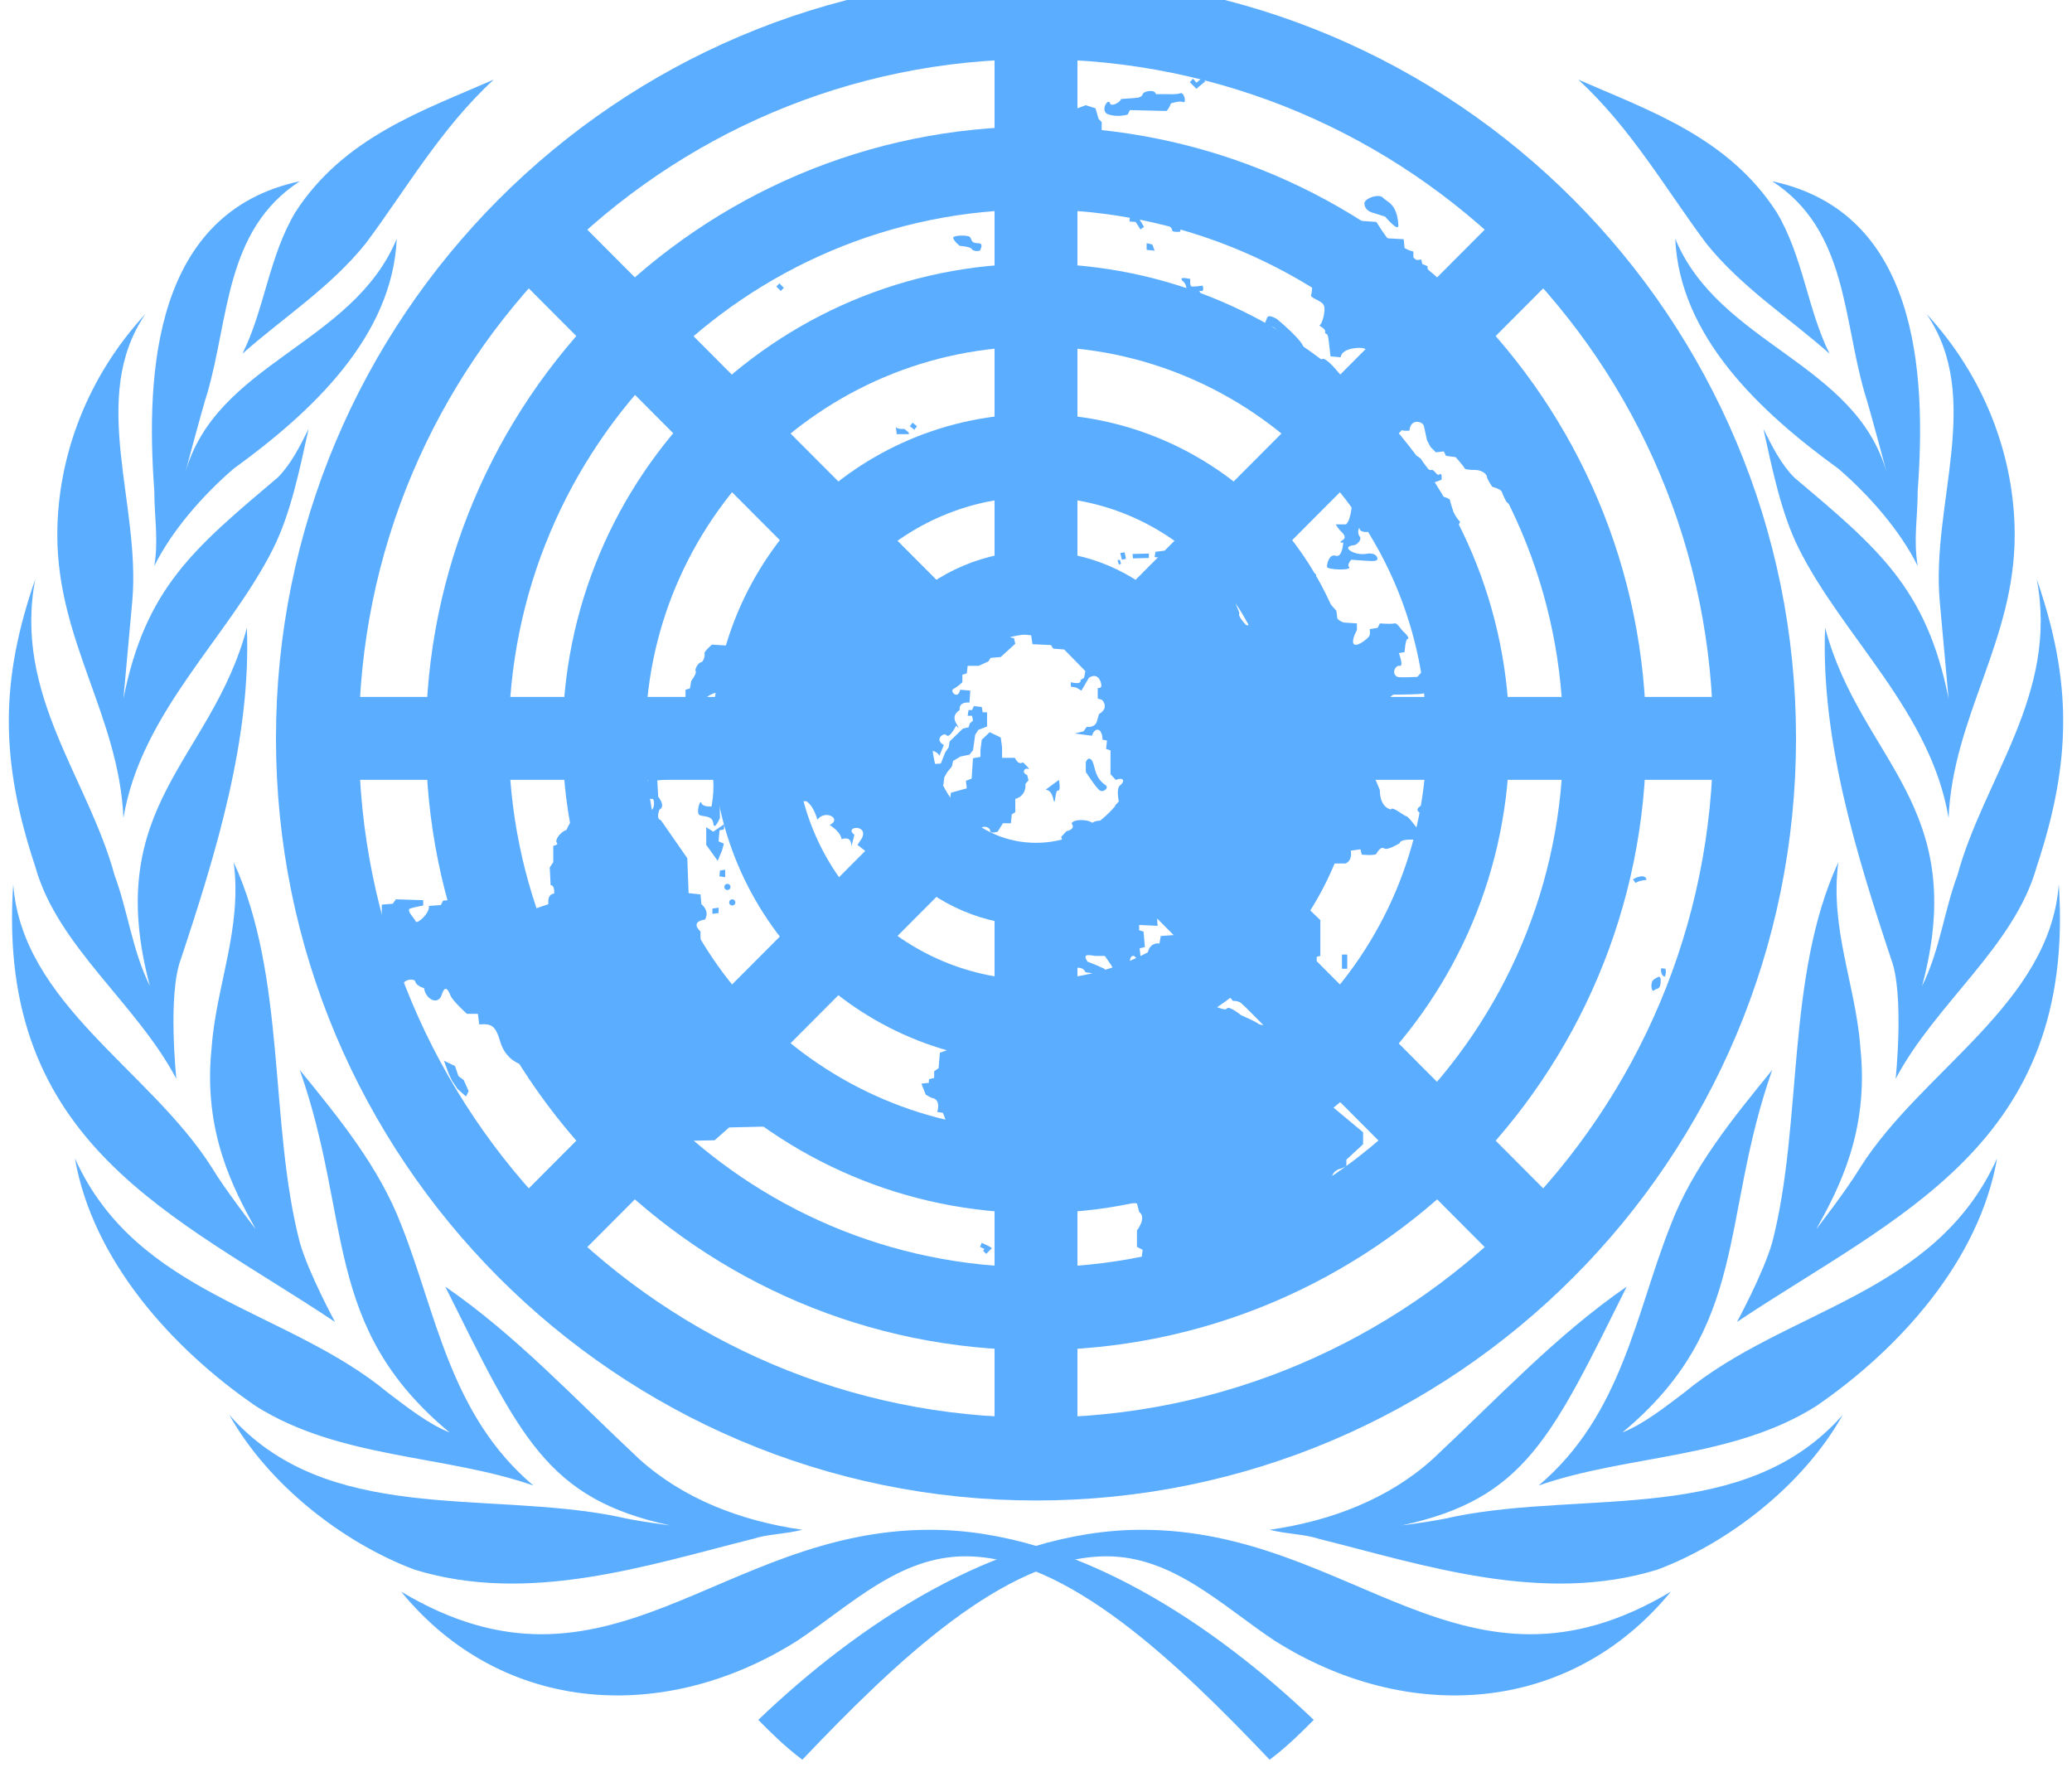 <svg width="100" height="86" viewBox="0 0 100 86" fill="none" xmlns="http://www.w3.org/2000/svg">
<g clip-path="url(#clip0_171_783)">
<path d="M25.745 71.694C21.702 68.28 21.064 63.373 19.362 59.105C18.298 56.331 16.383 53.984 14.468 51.637C17.021 58.892 15.532 64.013 21.702 69.134C20.638 68.707 19.575 67.854 18.723 67.213C13.83 63.159 6.596 62.519 3.617 55.904C4.468 60.812 8.298 65.08 12.34 67.854C16.383 70.414 21.489 70.201 25.745 71.694ZM36.383 74.255C37.021 74.041 37.872 74.041 38.723 73.828C35.745 73.401 32.979 72.334 30.851 70.414C27.66 67.427 24.894 64.439 21.489 62.092C25.106 69.347 26.383 72.334 32.34 73.615C32.34 73.615 30.638 73.401 29.787 73.188C23.404 71.908 15.745 73.615 11.064 68.28C12.979 71.694 16.596 74.468 20 75.749C25.532 77.456 31.277 75.535 36.383 74.255ZM44.894 73.828C34.681 73.828 29.362 82.79 19.362 76.815C24.255 82.79 32.128 83.217 38.511 79.162C41.064 77.456 43.404 75.108 46.596 75.108C51.489 75.108 56.809 80.229 61.277 84.924C62.128 84.284 62.766 83.643 63.404 83.003C58.723 78.522 51.915 73.828 44.894 73.828ZM16.17 63.799C16.17 63.799 14.894 61.452 14.468 59.959C12.979 54.197 13.83 47.156 11.277 41.608C11.702 44.809 10.425 47.583 10.213 50.57C9.787 54.624 11.277 57.398 12.34 59.319C12.34 59.319 10.851 57.398 10.213 56.331C7.234 51.637 1.064 48.436 0.638 42.675C-0.213 55.264 8.511 58.678 16.17 63.799ZM13.191 26.459C14.043 24.752 14.468 22.618 14.894 20.698C14.468 21.551 14.043 22.404 13.404 23.045C9.362 26.459 7.021 28.379 5.957 33.713L6.383 29.019C6.809 24.325 4.255 19.204 7.021 15.15C4.255 18.137 2.766 21.978 2.766 25.819C2.766 30.939 5.745 34.567 5.957 39.475C6.809 34.354 11.064 30.726 13.191 26.459ZM11.702 17.07C13.617 15.363 15.957 13.87 17.66 11.736C19.575 9.175 21.277 6.188 23.83 3.841C20.425 5.334 16.596 6.615 14.255 10.242C12.979 12.376 12.766 14.936 11.702 17.07ZM7.447 27.312C8.298 25.605 9.787 23.898 11.277 22.618C15.106 19.844 18.936 16.217 19.149 11.522C17.021 16.643 10.425 17.497 8.936 22.831C8.936 22.831 9.787 19.631 10 18.991C11.064 15.363 10.851 11.096 14.468 8.748C7.447 10.242 7.021 17.924 7.447 23.685C7.447 24.965 7.66 26.032 7.447 27.312ZM8.511 52.064C8.511 52.064 8.085 48.01 8.723 46.303C10.425 41.182 12.128 35.634 11.915 30.299C10.213 36.701 4.894 38.834 7.234 47.583C6.383 45.876 6.17 43.956 5.532 42.248C4.255 37.554 0.638 33.5 1.702 27.952C5.24521e-06 32.86 5.24521e-06 36.701 1.702 41.822C2.766 45.663 6.596 48.436 8.511 52.064Z" fill="#5BADFF"/>
<path d="M74.255 71.694C78.298 68.28 78.936 63.373 80.638 59.105C81.702 56.331 83.617 53.984 85.532 51.637C82.979 58.892 84.468 64.013 78.298 69.134C79.362 68.707 80.425 67.854 81.277 67.213C86.17 63.159 93.404 62.519 96.383 55.904C95.532 60.812 91.702 65.08 87.66 67.854C83.617 70.414 78.511 70.201 74.255 71.694ZM63.617 74.255C62.979 74.041 62.128 74.041 61.277 73.828C64.255 73.401 67.021 72.334 69.149 70.414C72.34 67.427 75.106 64.439 78.511 62.092C74.894 69.347 73.617 72.334 67.66 73.615C67.66 73.615 69.362 73.401 70.213 73.188C76.596 71.908 84.255 73.615 88.936 68.28C87.021 71.694 83.404 74.468 80 75.749C74.468 77.456 68.723 75.535 63.617 74.255ZM55.106 73.828C65.319 73.828 70.638 82.79 80.638 76.815C75.745 82.79 67.872 83.217 61.489 79.162C58.936 77.456 56.596 75.108 53.404 75.108C48.511 75.108 43.191 80.229 38.723 84.924C37.872 84.284 37.234 83.643 36.596 83.003C41.277 78.522 48.085 73.828 55.106 73.828ZM83.83 63.799C83.83 63.799 85.106 61.452 85.532 59.959C87.021 54.197 86.17 47.156 88.723 41.608C88.298 44.809 89.575 47.583 89.787 50.57C90.213 54.624 88.723 57.398 87.66 59.319C87.66 59.319 89.149 57.398 89.787 56.331C92.766 51.637 98.936 48.436 99.362 42.675C100.213 55.264 91.489 58.678 83.83 63.799ZM86.808 26.459C85.957 24.752 85.532 22.618 85.106 20.698C85.532 21.551 85.957 22.404 86.596 23.045C90.638 26.459 92.979 28.379 94.043 33.713L93.617 29.019C93.192 24.325 95.745 19.204 92.979 15.15C95.745 18.137 97.234 21.978 97.234 25.819C97.234 30.939 94.255 34.567 94.043 39.475C93.192 34.354 88.936 30.726 86.808 26.459ZM88.298 17.07C86.383 15.363 84.043 13.87 82.34 11.736C80.425 9.175 78.723 6.188 76.17 3.841C79.575 5.334 83.404 6.615 85.745 10.242C87.021 12.376 87.234 14.936 88.298 17.07ZM92.553 27.312C91.702 25.605 90.213 23.898 88.723 22.618C84.894 19.844 81.064 16.217 80.851 11.522C82.979 16.643 89.575 17.497 91.064 22.831C91.064 22.831 90.213 19.631 90 18.991C88.936 15.363 89.149 11.096 85.532 8.748C92.553 10.242 92.979 17.924 92.553 23.685C92.553 24.965 92.34 26.032 92.553 27.312ZM91.489 52.064C91.489 52.064 91.915 48.01 91.277 46.303C89.575 41.182 87.872 35.634 88.085 30.299C89.787 36.701 95.106 38.834 92.766 47.583C93.617 45.876 93.83 43.956 94.468 42.248C95.745 37.554 99.362 33.5 98.298 27.952C100 32.86 100 36.701 98.298 41.822C97.234 45.663 93.404 48.436 91.489 52.064Z" fill="#5BADFF"/>
<path d="M50 70.414C69.154 70.414 84.681 54.842 84.681 35.634C84.681 16.425 69.154 0.854 50 0.854C30.846 0.854 15.319 16.425 15.319 35.634C15.319 54.842 30.846 70.414 50 70.414Z" stroke="#5BADFF" stroke-width="4"/>
<path d="M50 63.159C65.159 63.159 77.447 50.836 77.447 35.634C77.447 20.432 65.159 8.108 50 8.108C34.842 8.108 22.553 20.432 22.553 35.634C22.553 50.836 34.842 63.159 50 63.159Z" stroke="#5BADFF" stroke-width="4"/>
<path d="M50 56.545C61.516 56.545 70.851 47.182 70.851 35.634C70.851 24.085 61.516 14.723 50 14.723C38.484 14.723 29.149 24.085 29.149 35.634C29.149 47.182 38.484 56.545 50 56.545Z" stroke="#5BADFF" stroke-width="4"/>
<path d="M50 49.29C57.52 49.29 63.617 43.176 63.617 35.634C63.617 28.092 57.52 21.978 50 21.978C42.479 21.978 36.383 28.092 36.383 35.634C36.383 43.176 42.479 49.29 50 49.29Z" stroke="#5BADFF" stroke-width="4"/>
<path d="M50 42.675C53.878 42.675 57.021 39.523 57.021 35.634C57.021 31.745 53.878 28.592 50 28.592C46.122 28.592 42.979 31.745 42.979 35.634C42.979 39.523 46.122 42.675 50 42.675Z" stroke="#5BADFF" stroke-width="4"/>
<path d="M50 0.854V28.592M50 42.675V70.414M25.532 11.096L45.106 30.726M54.894 40.541L74.468 60.172M15.319 35.634H42.979M57.021 35.634H84.681M25.532 60.172L45.106 40.541M54.894 30.726L74.468 11.096" stroke="#5BADFF" stroke-width="4"/>
<path d="M48.319 44.211C48.404 44.041 48.575 43.358 48.787 43.571C49 43.785 49.128 43.571 49.128 43.571C49.128 43.571 49.234 43.678 49.17 43.891C49.128 44.105 49.064 44.318 48.936 44.361C48.809 44.382 48.702 44.468 48.532 44.489C48.404 44.51 48.319 44.211 48.319 44.211ZM50.064 43.934C50.106 43.891 50.17 44.105 50.277 44.062C50.383 44.041 50.426 44.254 50.319 44.254C50.213 44.254 50.213 44.382 50.213 44.446C50.213 44.51 50.213 44.638 50.128 44.724C50.043 44.809 49.979 44.745 49.872 44.702C49.766 44.638 49.723 44.638 49.575 44.638C49.447 44.638 49.553 44.852 49.553 44.852C49.553 44.852 49 44.83 49.106 44.745C49.213 44.66 49.319 44.638 49.234 44.574C49.149 44.51 49.234 44.468 49.234 44.361C49.234 44.254 49.489 44.297 49.426 44.233C49.34 44.147 49.426 43.849 49.553 44.019L49.638 43.827C49.553 43.742 49.617 43.721 49.447 43.657C49.298 43.593 49.426 43.273 49.426 43.273L49.447 43.059C49.489 42.782 50.021 42.761 50.064 42.995C50.085 43.23 50.064 43.401 50.064 43.401L50.213 43.465C50.213 43.465 50.191 43.635 50.064 43.635C49.936 43.635 50.064 43.721 49.979 43.806L50.064 43.934ZM69.66 30.961C69.511 31.11 69.192 31.174 69.192 31.174L69.085 31.58L68.915 31.729C68.915 31.729 68.957 31.836 68.915 32.092C68.872 32.348 68.553 32.497 68.553 32.497L68.404 32.668C68.404 32.668 67.553 32.711 67.447 32.668C67.128 32.518 67.341 32.092 67.553 32.134C67.766 32.177 67.511 31.516 67.511 31.516L67.787 31.473C67.787 31.473 67.83 30.833 67.936 30.833C68.043 30.833 67.894 30.619 67.766 30.513C67.617 30.406 67.447 30.043 67.298 30.086C67.149 30.129 66.596 30.086 66.596 30.086L66.489 30.299L66.106 30.363C66.106 30.363 66.149 30.641 66.064 30.726C65.851 30.982 65.043 31.516 65.383 30.619L65.489 30.406V30.086L64.851 30.043C64.851 30.043 64.532 29.937 64.532 29.787C64.532 29.638 64.489 29.467 64.489 29.467L63.745 28.635L62.851 28.528L62.787 28.358L62.255 28.294C61.617 27.974 61.043 28.251 61.149 28.806C61.255 29.339 61.426 29.552 61.085 29.552C60.723 29.552 60.66 29.275 60.66 29.275C60.66 29.275 60.383 29.168 60.383 29.318C60.383 29.467 60.277 29.744 60.383 29.894C60.489 30.043 60.234 30.257 60.128 30.15C60.021 30.043 59.745 29.723 59.809 29.616C59.872 29.51 59.319 28.827 59.872 28.72C60.447 28.614 59.83 28.294 60.043 28.208L60.319 28.059H60.596L60.766 27.91L60.298 27.846L60.021 27.803L59.489 27.76C58.958 28.123 58.851 28.55 58.851 28.55C58.575 29.083 57.894 28.336 58.149 28.038C58.404 27.739 57.362 27.995 57.191 28.144C57.021 28.294 56.489 28.208 56.489 28.208C56.383 28.528 55.894 28.166 56.021 27.952C56.17 27.739 56.17 27.589 56.17 27.589L56 27.547L55.787 27.952C55.298 27.952 55.149 28.23 55.255 28.422C55.362 28.592 55.106 28.379 55.043 28.635C54.979 28.891 55.085 28.891 55.298 28.998C55.511 29.104 55.191 29.104 55.34 29.275C55.489 29.446 55.915 29.275 55.66 29.531C55.404 29.787 54.915 29.68 54.915 29.68C54.872 30.001 54.213 29.937 54.128 29.83C54.064 29.723 53.532 29.083 53.532 29.083L52.851 29.04C52.787 28.528 53.17 28.784 53.319 28.4C53.468 27.995 53.532 27.355 53.532 27.355C53.532 27.355 52.958 27.312 52.936 27.504C52.894 27.675 52.553 27.803 52.553 27.803C52.553 27.803 52.277 27.91 52.383 28.059C52.489 28.208 52.17 28.272 52.17 28.272C52.17 28.272 52.234 28.507 52.128 28.592C51.851 28.891 51.128 28.635 51.021 28.528L50.596 28.358L50.17 28.08L49.681 28.294L49.532 28.443H49L48.958 28.87L49.915 28.976L49.979 29.873L49.596 29.744H49.34L49.234 29.531L49.021 29.488V30.278L49.234 30.449L49.404 30.619L49.766 30.662L49.83 31.089L50.723 31.131L50.83 31.302L51.362 31.345L52.383 32.39L52.319 32.711L52.149 32.817C52.213 33.073 51.681 32.924 51.681 32.924V33.137L51.936 33.18L52.191 33.329L52.553 32.711C52.936 32.454 53.128 32.817 53.149 33.031C53.191 33.244 52.979 33.201 52.979 33.201V33.713L53.191 33.777C53.553 34.204 53.043 34.46 53.043 34.46L52.936 34.823C52.83 35.143 52.447 35.079 52.447 35.079L52.298 35.292L51.872 35.399L52.702 35.506C52.787 35.207 53 35.143 53.106 35.292C53.213 35.442 53.213 35.698 53.213 35.698L53.426 35.74L53.383 36.146L53.596 36.21V37.362L53.851 37.639C54.277 37.469 54.277 37.746 54.064 37.895C53.851 38.045 54 38.685 54 38.685L53.83 38.856V39.154L53.617 39.304V39.709C53.255 39.538 52.83 39.602 52.723 39.709C52.404 39.496 51.723 39.56 51.723 39.752C51.936 40.029 51.468 40.115 51.468 40.115L51.213 40.392C51.383 40.755 51.043 40.797 51.043 40.797V41.48L50.617 41.886L50.66 42.825C50.66 43.081 51.191 43.102 51.298 42.974C51.404 42.825 51.83 43.273 51.83 43.273H52.149L52.213 42.632L52 42.526V41.48L52.362 41.075C52.787 40.925 52.638 42.014 52.638 42.12C52.681 42.526 52.851 42.483 53.021 42.398C53.383 42.248 53.085 42.803 52.809 42.761C52.532 42.718 52.702 43.123 52.702 43.123L52.872 43.187L52.553 43.443L52.277 43.763L51.915 43.657L51.489 43.614L51.34 43.358L51.085 43.315L51.043 43.827L50.872 44.041L50.447 44.468C51.021 44.468 50.383 44.873 50.234 44.873C50.553 44.98 50.191 45.3 49.383 45.044V45.3L49.106 45.342L49.362 45.62L49.638 45.662L49.532 46.281C49.532 46.751 48.362 46.431 48.255 46.324L48.213 46.964L48 47.007L48.043 47.433L48 48.052L48.383 47.988V48.244L49.34 48.287L50.723 46.815L51.532 46.644C51.596 46.281 51.958 46.708 51.958 46.708C52.319 46.665 52.383 46.921 52.383 46.921L52.851 46.985C53.234 47.092 53 47.135 53.021 47.284C53.064 47.497 53.234 47.433 53.234 47.433L53.298 46.964L53.511 47.007L53.298 46.751L52.915 46.58L52.489 46.409C52.213 46.004 52.553 46.089 52.851 46.132H53.319C53.319 46.132 53.851 46.857 53.851 47.028C53.851 47.199 54.106 47.241 54.106 47.241L54.426 47.199L54.532 47.455H54.851L54.958 47.668H55.596L55.638 47.348L55.043 47.241L55 46.879L54.575 46.772C54.426 46.153 54.681 45.982 54.851 46.26L55.064 46.303L55 45.769L55.255 45.705L55.191 44.958L54.979 44.894V44.638L55.872 44.681C55.809 44.211 55.915 43.998 55.915 43.998H56.17L56.213 44.169L57.298 44.275L58.064 43.401C58.021 43.337 58.149 43.294 58.064 43.209C57.958 43.102 57.809 43.209 57.638 43.102C57.468 42.995 57.638 42.376 57.596 42.248C57.553 42.099 58.191 41.886 58.085 42.206C57.979 42.526 58.085 42.675 58.085 42.675C58.553 42.248 58.936 42.718 58.894 42.825C58.851 42.931 59.149 43.038 59.319 42.931C59.489 42.825 59.702 43.251 59.638 43.465C59.575 43.678 58.936 43.635 58.894 43.422C58.851 43.209 58.745 43.273 58.681 43.379C58.617 43.486 58.298 43.55 58.106 43.443C58.064 43.422 58.064 43.401 58.043 43.379L57.277 44.254H57.319C57.745 44.51 57.532 44.83 57.383 44.894C57.234 44.958 57 44.958 57 44.958L56.936 45.108L56.021 45.172L55.958 45.534C55.489 45.47 55.319 45.961 55.426 46.217C55.532 46.473 55.426 46.687 55.426 46.687L55.809 46.857L56.298 46.708C56.362 46.345 56.681 46.281 56.979 46.068C57.255 45.854 57.723 46.473 57.575 46.751C57.426 47.028 57.426 47.156 57.426 47.156L57.468 47.476L57.106 47.625L56.83 47.775L56.787 47.946H55.83L55.66 48.116L55.191 48.159L55.043 48.372L54.723 48.415C54.723 48.415 54.191 48.671 54.404 48.948C54.617 49.247 53.511 49.204 53.277 48.799C53.213 49.162 52.809 48.842 52.809 48.842L52.426 48.735L52.383 48.202C52.319 47.839 51.638 47.839 51.681 48.095C51.723 48.351 50.404 48.202 50.404 48.202L49.979 48.415L49.596 48.65L49.553 48.82L48.915 48.884L48.638 49.034L48.532 48.82H48.255L47.979 49.226C47.234 49.268 46.532 49.695 46.596 49.866C46.66 50.037 46.319 50.229 46.319 50.229L46 50.335L45.787 50.655L45.362 50.805L45.298 51.551L45.085 51.701V52.021L44.83 52.085V52.256L44.468 52.298L44.681 52.832L44.958 52.981C45.447 53.045 45.234 53.664 45.234 53.664L45.511 53.707L45.66 54.112L45.936 54.688C46.043 55.115 46.362 55.008 46.511 54.987C46.66 54.944 46.787 55.414 46.787 55.414L48.191 55.456C48.191 55.456 48.128 55.606 48.362 55.67C48.617 55.734 50.234 55.819 50.298 55.712C50.234 55.392 51.191 55.307 51.575 55.606C51.958 55.883 52.489 55.712 52.489 55.712L53.021 56.352L53.383 57.142L53.979 57.313L54.404 57.419L54.553 58.038L54.872 58.081L54.979 58.486C55.362 58.764 54.872 59.382 54.872 59.382V60.172L55.149 60.321L55.106 60.62L55.575 61.089L56.106 61.132L57.447 62.562L58.511 62.882L58.681 63.458L58.958 63.415L59.17 63.245L60.021 63.202L60.447 62.796L60.915 62.732L64.851 59.382L64.489 59.169V58.38C65.128 57.91 65.17 57.078 64.553 57.014C64.106 56.95 64.298 56.48 64.723 56.395L64.979 56.288V55.968L65.787 55.222V54.645L64.021 53.173C63.234 52.896 64.021 51.167 64.553 51.189C65.085 51.231 64.511 48.522 64.511 48.522L64.234 48.372L64.298 47.497H63.915L63.277 48.33L63.106 48.906C63.043 49.653 60.851 49.525 60.745 49.418C60.638 49.311 59.894 48.991 59.894 48.991C59.894 48.991 59.319 48.522 59.213 48.671C59.106 48.82 58.617 48.5 58.617 48.607C58.617 48.714 58.149 48.351 58.149 48.351L57.447 48.095L57.979 47.988L57.872 47.561L58.787 48.031C58.894 48.18 59.362 48.138 59.362 48.138L59.511 48.308C59.511 48.308 59.787 48.266 59.979 48.479C60.149 48.692 61.085 48.522 61.085 48.522L61.34 48.735L61.723 48.884L62.83 48.927L62.872 48.244L63.085 48.031L63.043 47.604L63.298 47.391V47.028L63.511 46.964L63.553 46.175L63.723 46.132V44.404L63.191 43.891C63.149 44.062 62.596 44.062 62.596 44.062C62.596 44.062 62.447 44.318 62.34 44.318C62.234 44.318 62.489 44.638 62.404 44.852C62.34 45.065 62.043 45.065 62.043 45.065L61.511 45.214L61.362 45.385H60.787L60.723 44.916L61.362 44.745L61.723 44.574L61.894 44.211C61.936 43.849 62.362 43.891 62.362 43.891C62.362 43.891 63.17 43.209 63.213 42.889C63.255 42.568 63.532 41.672 64.021 41.672H64.936C65.298 41.523 65.192 41.053 65.192 41.053L65.66 40.989L65.723 41.245C65.723 41.245 66.362 41.309 66.426 41.203C66.489 41.096 66.638 40.84 66.808 40.947C66.979 41.053 67.553 40.691 67.553 40.691C67.596 40.435 68.468 40.541 68.468 40.541L68.575 40.221C68.575 40.221 67.979 39.389 67.872 39.389C67.766 39.389 67.192 38.877 67.128 39.069C66.553 38.92 66.596 38.13 66.596 38.13L66.383 37.618C66.383 37.319 65.851 36.722 65.745 36.786C65.213 36.38 65.596 35.932 65.745 35.89C65.894 35.847 66.234 35.356 66.234 35.356L66.404 34.844L67 34.673L67.064 34.204L66.745 34.161C66.745 34.161 67.106 33.521 67.277 33.521C67.447 33.521 68.617 33.521 68.723 33.457C68.83 33.393 69.043 32.817 69.043 32.711C69.043 32.604 69.319 32.561 69.426 32.54C69.532 32.497 69.787 32.22 69.851 32.07C70.043 31.708 69.808 30.811 69.66 30.961ZM79.468 42.462C79.447 42.398 79.426 42.334 79.362 42.312C79.213 42.248 78.936 42.355 78.808 42.44L78.936 42.611C79.064 42.526 79.255 42.483 79.277 42.504V42.483L79.468 42.462ZM80.383 46.751L80.17 46.729C80.149 46.9 80.192 47.113 80.362 47.135L80.404 46.921C80.404 46.921 80.383 46.836 80.383 46.751ZM81.17 45.897C81.234 46.111 81.298 46.324 81.298 46.345L81.489 46.26C81.489 46.26 81.404 46.046 81.362 45.833L81.17 45.897ZM81.638 45.726V45.684C81.638 45.62 81.617 45.534 81.575 45.449L81.383 45.556C81.404 45.598 81.404 45.662 81.426 45.705C81.426 45.769 81.447 45.833 81.489 45.876C81.532 45.897 81.575 45.918 81.638 45.897L81.596 45.684C81.596 45.705 81.617 45.705 81.638 45.726ZM79.83 47.263C79.979 47.177 80.17 46.985 80.149 47.391C80.128 47.796 79.957 47.668 79.83 47.796C79.702 47.924 79.617 47.391 79.83 47.263ZM71.298 50.037L71.319 49.717L71.66 49.759L71.638 50.058L71.298 50.037ZM71.319 50.741C71.277 50.549 71.064 50.485 71.043 50.485L70.979 50.698C71 50.698 71.021 50.719 71.043 50.741L71.085 50.933C71.064 50.954 71.043 50.975 71.043 50.997L71.192 51.146C71.298 50.975 71.341 50.869 71.319 50.741ZM44.872 57.398L44.66 57.59L44.553 57.675L44.66 57.761L44.915 57.931L45.043 57.761L44.894 57.654L45 57.569L44.872 57.398ZM47.383 59.98L47.298 60.172L47.511 60.279L47.447 60.364L47.596 60.513L47.872 60.236L47.745 60.151L47.383 59.98ZM37.617 13.677L37.83 13.891L37.681 14.04L37.468 13.827L37.617 13.677ZM44.043 20.399L44.255 20.569L44.128 20.74L43.915 20.569L44.043 20.399ZM43.234 20.548L43.277 20.953H43.809C44.021 20.953 43.638 20.697 43.638 20.697C43.638 20.697 43.213 20.74 43.234 20.548ZM54.894 10.519L54.532 10.477L54.511 10.69L54.809 10.711L55.043 11.074L55.213 10.946L54.979 10.562L54.936 10.519H54.894ZM55.851 2.966L55.745 3.158L56.021 3.329L56.085 3.371L56.128 3.329L56.532 3.073L56.404 2.902L56.085 3.115L55.851 2.966ZM57.745 3.99L57.575 3.798L57.426 3.969L57.745 4.289L57.809 4.225L58.17 3.926L58.021 3.755L57.745 3.99ZM46 11.48C45.979 11.351 46.702 11.33 46.809 11.437C46.915 11.544 46.851 11.736 47.17 11.736C47.489 11.736 47.34 11.949 47.319 12.056C47.277 12.162 46.936 12.12 46.894 12.013C46.851 11.906 46.319 11.864 46.319 11.864C46.319 11.864 46.043 11.65 46 11.48ZM50.064 11.074C50.617 11.245 50.809 11.117 50.851 10.967C50.894 10.818 50.915 10.797 51.128 10.754C51.34 10.711 51.085 10.285 50.872 10.327C50.66 10.37 50.447 10.263 50.404 10.071C50.362 9.901 50.021 9.431 49.979 9.794C49.936 10.157 49.723 10.157 49.766 10.413C49.83 10.647 49.936 11.031 50.064 11.074ZM53.575 4.993C53.489 4.673 53.043 5.398 53.511 5.526C53.979 5.676 54.426 5.526 54.426 5.526L54.532 5.313L56.298 5.356C56.447 5.206 56.511 4.993 56.511 4.993C56.511 4.993 56.936 4.844 57.106 4.929C57.277 4.993 57.149 4.417 56.958 4.502C56.787 4.566 56.426 4.545 56.426 4.545H55.787C55.745 4.289 55.191 4.395 55.149 4.545C55.128 4.673 54.915 4.716 54.915 4.716L54.106 4.78C54.021 4.993 53.617 5.142 53.575 4.993ZM53.638 6.764L53.17 6.295V5.889L53.021 5.74L52.872 5.228L52.404 5.078L51.936 5.249L51.447 5.569L50.915 5.633L50.638 5.953L51.766 6.06L51.979 6.423L52.787 6.487L53.319 7.02C53.809 7.233 53.915 7.02 53.638 6.764ZM55.277 10.221L55.426 9.879L55.617 9.986L55.468 10.306L55.277 10.221ZM65.851 9.858C65.787 9.581 66.553 9.324 66.745 9.538C66.915 9.751 67.426 9.794 67.489 10.861C67.511 11.245 66.851 10.455 66.851 10.455L66.319 10.285C66.021 10.221 65.872 10.05 65.851 9.858ZM62.128 10.797C62.021 11.117 61.979 11.544 61.809 11.544C61.638 11.544 61.702 12.013 61.702 12.013C61.702 12.013 62.17 12.013 62.298 12.056C62.447 12.098 62.447 12.461 62.447 12.461C62.979 12.418 63.191 13.144 63.128 13.336C63.064 13.507 63.34 13.507 63.34 13.507C63.34 13.507 63.34 14.083 63.277 14.232C63.213 14.382 63.745 14.488 63.872 14.701C64.021 14.915 63.809 15.64 63.702 15.683C63.596 15.726 63.979 15.832 63.958 16.003C63.915 16.174 64.064 16.003 64.106 16.302C64.149 16.579 64.213 17.198 64.213 17.198L64.702 17.241C64.766 16.771 65.681 16.75 65.83 16.814C66.426 17.027 66.894 17.966 66.894 18.18C66.894 18.393 66.511 18.436 66.511 18.436L66.575 19.481C67.17 19.652 67.681 20.527 67.596 20.676C67.532 20.825 68.021 20.783 68.021 20.783C68.085 20.143 68.702 20.356 68.723 20.569C68.766 20.783 68.872 21.252 68.872 21.252L69.043 21.572L69.298 21.828L69.681 21.786L69.787 21.999L70.255 22.063C70.255 22.063 70.638 22.49 70.681 22.596C70.723 22.703 71.255 22.66 71.383 22.703C71.532 22.746 71.745 22.852 71.766 23.023C71.808 23.194 72.021 23.493 72.021 23.493C72.021 23.493 72.447 23.599 72.489 23.749C72.532 23.898 72.702 24.218 72.702 24.218L73.064 24.517L73.106 24.837L73.489 24.88L73.596 25.306L74.234 25.264L74.596 25.008C75.064 24.752 75.383 24.431 75.404 24.282C75.447 24.133 75.511 23.599 75.872 23.706C76.234 23.813 75.979 22.916 75.979 22.916C75.979 22.916 75.489 22.554 75.511 22.383C75.553 22.212 75.021 21.85 75.043 21.7C75.085 21.551 74.575 21.273 74.617 21.124C74.66 20.975 74.362 20.591 74.362 20.591L73.83 20.079L73.766 19.759L73.341 19.716L72.489 18.67L72.532 18.372L72.277 18.329V17.924L72.021 17.774L71.638 17.732L70.851 16.878L70.787 16.473H70.404L70.468 15.726C70.723 15.406 70.575 14.787 70.575 14.787C70.575 14.787 70.085 15.043 69.83 14.936C69.575 14.83 69.936 14.573 69.936 14.573V14.296L69.723 14.083C69.723 14.083 69.128 14.147 69.085 14.04C69.043 13.933 68.936 13.464 68.936 13.464L68.894 12.845L68.638 12.739L68.596 12.525L68.213 12.568V12.141L68 12.077L67.787 11.97L67.745 11.544L66.957 11.501L66.702 11.138L66.426 10.711L65.532 10.647L65.319 10.434L64.957 10.37L64.702 10.263L64.596 10.434L63.915 10.477L63.872 10.69C63.575 10.839 62.17 10.69 62.128 10.797ZM55.617 10.583C55.681 10.69 56.106 10.797 56.106 10.797C56.383 10.797 56.575 11.01 56.575 11.117C56.575 11.223 56.958 11.181 56.958 11.181L57 10.925L56.723 10.562L56.468 10.391C56.468 10.391 56.085 10.349 56.085 10.242C56.085 10.157 55.681 10.477 55.617 10.583ZM55.617 11.8L55.34 11.736V12.056L55.723 12.098L55.617 11.8ZM59.553 15.768V15.491C59.553 15.491 59.511 15.214 59.34 15.214C59.17 15.214 58.851 15 58.915 14.851C58.979 14.701 58.319 14.552 58.319 14.552C58.319 14.552 57.723 13.976 57.936 14.04C58.149 14.104 58.043 13.784 58.043 13.784C58.043 13.784 57.617 13.848 57.511 13.827C57.404 13.784 57.447 13.464 57.447 13.464C57.447 13.464 57.021 13.357 57.021 13.464C57.021 13.571 57.17 13.571 57.234 13.784C57.298 13.997 57.277 14.36 57.596 14.424C57.915 14.488 57.979 14.573 58.021 14.723C58.064 14.872 58.447 14.894 58.447 14.894L58.723 15.043L59.553 15.768ZM59.83 16.729C59.787 16.579 59.723 16.088 59.936 16.11C60.149 16.152 60 16.11 60.255 16.216C60.511 16.323 60.532 16.046 60.532 16.046H60.915L61.404 16.451L61.34 16.771L60.979 16.814C60.809 16.537 60.447 16.643 60.511 16.878C60.575 17.134 60.34 17.603 60.191 17.625C60.043 17.668 59.596 17.668 59.617 17.454C59.681 17.241 59.83 16.729 59.83 16.729ZM65.66 21.636L65.915 20.847C65.553 20.783 65.638 20.377 65.638 20.377C65.596 20.057 65.106 19.695 64.936 19.801C64.766 19.908 64.83 19.054 64.83 19.054C64.83 19.054 65.149 18.841 65.298 18.948C65.447 19.054 64.085 17.155 63.809 17.326C63.532 17.497 62.894 17.155 62.915 16.814C62.958 16.494 61.638 15.406 61.638 15.406C61.638 15.406 61.213 15.128 61.149 15.342C61.085 15.555 60.936 15.704 61.149 15.811C61.362 15.918 61.319 15.64 61.575 15.875C61.83 16.131 62.277 16.451 62.106 16.665C61.936 16.878 61.723 16.963 61.723 16.963L61.979 17.262H62.362L62.426 17.881C62.426 17.881 62.851 18.094 62.958 18.35C63.064 18.606 63.064 18.756 62.958 18.884C62.851 19.033 62.638 19.289 62.681 19.524C62.723 19.78 63 19.887 63 19.887L63.277 19.929L63.489 20.036V20.505C63.766 20.441 64.234 20.825 64.192 21.081C64.149 21.337 64.255 21.188 64.617 21.444C64.979 21.7 64.872 21.743 65.106 21.914C65.341 22.063 65.553 21.956 65.66 21.636ZM57.532 26.245C57.532 26.352 57.468 26.501 57.681 26.544C57.894 26.587 58.277 26.395 58.319 26.608C58.362 26.821 58.362 26.971 58.638 27.077C58.915 27.184 59.106 27.227 59.319 27.227C59.532 27.227 60 27.163 60 27.163C60 27.163 60.511 27.248 60.596 27.333C60.979 27.739 61.234 27.846 61.34 27.653C61.447 27.483 61.298 27.077 61.277 26.928C61.234 26.779 60.745 26.096 60.575 26.245C60.404 26.395 60.362 26.245 60.043 26.352C59.723 26.459 59.043 26.395 59.021 26.245C58.979 26.096 58.489 26.032 58.489 25.882C58.489 25.733 58.128 25.562 58.17 25.776C58.213 25.989 57.915 26.096 57.851 26.032C57.745 25.946 57.532 26.245 57.532 26.245ZM55.766 26.629L55.723 26.885L56.106 26.928C56.106 26.928 56.277 27.077 56.277 27.184C56.277 27.291 56.532 27.397 56.66 27.397C56.809 27.397 57.191 27.099 57.191 27.099C57.191 27.099 57.362 26.587 57.234 26.629C57.085 26.672 56.809 26.885 56.766 26.672C56.723 26.459 56.298 26.565 56.298 26.565L55.766 26.629ZM53.936 27.035L54.043 27.013L54.106 27.205L54 27.248L53.936 27.035ZM54.064 26.693L54.277 26.651L54.34 26.971L54.149 27.013L54.064 26.693ZM54.66 26.736L54.681 26.949L55.447 26.928V26.715L54.66 26.736ZM61.553 26.565L61.915 26.523L61.936 26.736L61.575 26.779L61.553 26.565ZM62.489 27.355L62.596 27.099L62.787 27.184L62.681 27.44L62.489 27.355ZM65.575 23.749L65.936 23.727L65.957 23.941L65.596 23.962L65.575 23.749ZM66.17 23.962H66.383V24.133H66.17V23.962ZM66.808 20.932L66.596 20.953L66.553 20.633L66.766 20.612L66.808 20.932ZM66.596 25.413H66.808V25.669H66.596V25.413ZM67.064 25.541L67.255 25.626L67.149 25.861L66.957 25.754L67.064 25.541ZM66.021 22.703C66.234 22.703 65.957 23.535 66.511 23.45C67.085 23.386 66.553 23.706 66.979 23.727C67.404 23.77 67.298 23.407 67.447 23.151C67.596 22.895 67.511 22.746 67.277 22.682C67.021 22.618 67.021 22.618 66.957 22.319C66.894 22.042 66.596 21.956 66.596 21.956L66.489 21.53L66.021 21.807L65.553 22.426C65.553 22.938 65.808 22.703 66.021 22.703ZM67.404 24.666C67.681 24.517 68.298 24.517 68.255 24.303C68.213 24.09 68.617 24.026 68.617 24.026L68.723 24.453L69.043 24.666L69.085 25.072C69.085 25.072 69.192 25.008 68.808 25.114C68.426 25.221 68.66 25.392 68.66 25.392L67.808 25.434L67.702 25.072L67.404 24.666ZM62.83 27.675C63 27.632 63.426 27.611 63.511 27.718C63.575 27.824 63.255 27.974 63.255 27.974L62.83 28.038C62.702 27.867 62.66 27.718 62.83 27.675ZM65.106 27.355C65.298 27.547 64.043 27.504 64.043 27.355C64.043 27.205 64.149 26.715 64.468 26.821C64.787 26.928 64.83 26.181 64.83 26.181C64.83 26.181 64.553 26.224 64.787 26.075C65.043 25.925 64.787 25.712 64.681 25.605C64.575 25.498 64.468 25.306 64.468 25.306H64.957C65.17 25.157 65.234 24.474 65.234 24.474C65.66 24.623 65.872 24.325 65.872 24.325C65.872 24.325 65.936 24.538 66.085 24.73C66.234 24.901 65.723 24.986 65.915 25.093C66.085 25.2 66.17 25.52 66.085 25.626C66.021 25.733 65.617 25.669 65.617 25.52C65.617 25.37 65.468 25.69 65.617 25.882C65.766 26.053 65.447 26.309 65.362 26.309C65.298 26.309 64.83 26.373 65.213 26.608C65.596 26.821 66.021 26.715 66.021 26.715C66.021 26.715 66.341 26.672 66.447 26.864C66.553 27.035 66.404 27.077 66.234 27.077C66.064 27.077 65.213 27.013 65.213 27.013C65.213 27.013 65 27.248 65.106 27.355ZM69.234 23.279C69.128 23.13 69.021 23.023 68.872 22.959C68.723 22.895 68.617 22.81 68.489 22.81C68.341 22.81 68.213 22.66 68.277 22.49C68.341 22.319 68.17 22.234 68.17 22.084C68.17 21.935 68.277 21.935 68.447 22.042C68.617 22.148 68.596 22.191 68.723 22.362C68.872 22.532 68.936 22.724 69.085 22.682C69.234 22.639 69.341 23.002 69.468 22.895C69.617 22.788 69.575 23.151 69.575 23.151L69.234 23.279ZM68.894 23.621C69 23.77 69.213 23.877 69.213 24.026C69.213 24.175 69.149 24.282 69.362 24.303C69.575 24.346 69.723 24.261 69.787 24.453C69.851 24.623 69.851 24.922 69.83 25.072C69.787 25.221 69.872 25.434 70.043 25.434C70.213 25.434 70.255 25.477 70.255 25.584C70.255 25.69 70.468 25.178 70.468 25.178C70.298 25.029 70.149 24.709 70.149 24.709C70.149 24.709 69.979 24.197 69.979 24.133C69.979 24.069 69.723 23.983 69.617 23.962C69.511 23.919 69.341 23.599 69.341 23.599L68.894 23.621ZM71.192 29.446L71.043 29.126C71.043 29.126 71.043 28.848 71.106 28.699C71.17 28.55 70.957 28.422 70.851 28.379C70.745 28.336 70.787 28.059 70.745 27.91C70.702 27.76 70.468 27.653 70.468 27.653C70.468 27.653 70.404 27.12 70.404 27.013C70.404 26.907 70.085 26.757 70.192 26.651C70.298 26.544 70.362 26.395 70.468 26.331C70.575 26.267 70.362 25.754 70.532 25.861C70.702 25.968 70.702 26.16 70.787 26.288C70.851 26.437 70.745 26.928 70.936 27.035C71.106 27.141 70.894 27.504 71.192 27.504C71.468 27.504 71.298 28.187 71.298 28.187C71.298 28.187 71.234 28.699 71.404 28.72C71.575 28.763 71.468 29.616 71.468 29.616L71.192 29.446ZM71.298 32.198L71.404 31.985L71.596 32.092L71.489 32.305L71.298 32.198ZM71.532 31.025L71.745 31.046L71.723 31.345L71.511 31.302L71.532 31.025ZM71.085 29.83L70.808 29.787L70.17 29.894L69.808 30.577C69.808 30.577 69.979 30.683 70.128 30.939C70.277 31.195 70.341 32.668 69.915 32.924C69.489 33.18 69.957 33.031 69.957 33.031L69.894 33.82C70 34.183 70.17 33.991 70.277 33.82C70.383 33.649 70.489 33.607 70.638 33.415C70.787 33.244 71 32.903 71.021 32.668C71.064 32.412 71.234 32.028 71.128 31.921C71.021 31.814 71.234 31.302 71.234 31.302C71.234 31.302 71.383 31.003 71.234 30.726C71.085 30.427 71.277 30.107 71.383 29.979L71.085 29.83ZM69.532 26.16H69C69 26.16 69.17 26.224 68.681 25.754C68.192 25.285 67.872 25.861 67.872 25.861L67.298 25.925V26.501L67.021 26.608L67.064 26.971L67.447 26.928C67.447 26.928 67.447 27.355 67.553 27.184C67.66 27.013 68.553 27.227 68.468 27.653C68.447 27.824 69.362 28.294 69.255 28.87C69.723 28.934 69.617 29.403 69.617 29.403L70.213 29.467L70.383 29.104L70.553 29.147V28.934L70.17 28.827L70.106 27.675L69.851 27.504L69.915 27.205L69.638 27.099L69.787 26.629L69.532 26.16ZM68.213 34.994L68.426 34.908L68.341 34.737L68.298 34.609L68.192 34.673L67.936 34.823L67.702 34.673L67.596 34.866L67.872 35.036L67.936 35.079L67.979 35.036L68.192 34.93L68.213 34.994ZM69.149 34.524L69.532 34.588L69.575 34.375L69.192 34.311L69.149 34.524ZM68.426 39.133C68.277 38.92 69.128 38.557 69.277 38.984C69.426 39.41 69.277 39.346 69.128 39.304C69 39.261 68.638 39.41 68.426 39.133ZM64.766 46.068H65.021V46.751H64.766V46.068ZM66.404 52.661C66.341 52.938 66.085 53.088 65.936 52.981C65.787 52.874 66.106 53.152 66.192 53.301C66.255 53.451 66.468 53.451 66.553 53.301C66.617 53.152 66.596 52.832 66.66 52.682C66.723 52.554 66.447 52.512 66.404 52.661ZM67.192 54.112L67.511 54.261L67.553 54.88C67.979 55.307 69.362 54.944 69.362 54.837C69.362 54.731 69.298 53.515 69.298 53.515L69.128 53.344L69.085 52.448C69.234 51.978 68.404 51.295 68.341 51.445C68.277 51.594 67.808 51.487 67.808 51.616C67.808 51.765 67.532 52.469 67.66 52.725C67.808 52.981 67.553 52.981 67.511 53.237C67.468 53.451 67.106 53.877 67.192 54.112ZM57.234 46.409L57.128 46.239L56.83 46.409L56.958 46.601L57.234 46.409ZM51.83 47.113C51.66 47.284 51.702 47.433 51.83 47.561V47.113ZM52.936 47.988L53.17 47.583L52.979 47.519L52.723 47.689L52.83 47.796L52.936 47.988ZM52.723 36.743C52.872 37.063 52.83 37.533 53.362 37.895C53.532 38.023 53.255 38.258 53.085 38.151C52.915 38.045 52.404 37.255 52.404 37.255V36.786C52.511 36.508 52.66 36.615 52.723 36.743ZM50.851 38.621C50.936 38.941 50.915 38.109 51.064 38.151C51.213 38.194 51.106 37.639 51.106 37.639L50.468 38.109C50.766 38.151 50.809 38.472 50.851 38.621ZM48.936 40.925C48.894 41.352 48.362 41.502 48.362 41.502L47.979 41.395L47.766 41.224L47.723 40.712L48.043 40.669L48.106 40.883L48.936 40.925ZM48.362 36.573V36.06L48.298 35.591L47.766 35.335L47.383 35.698L47.319 36.21V36.53L46.958 36.594L46.894 37.575L46.617 37.682L46.66 38.045L45.894 38.258L45.83 38.728L45.553 38.898L45.404 39.325L45.234 40.371C45.234 40.371 45.553 40.989 45.723 40.691C45.894 40.413 46.191 40.371 46.191 40.371L46.298 40.115L47.255 40.157C47.319 39.752 47.787 39.901 47.787 40.093C47.787 40.264 48.149 40.136 48.149 40.136L48.404 39.73H48.787L48.83 39.304L49 39.197V38.557C49.575 38.386 49.489 37.831 49.489 37.831L49.638 37.661L49.575 37.405C49.298 37.298 49.426 37.042 49.617 37.106C49.787 37.17 49.362 36.786 49.362 36.786C49.149 36.957 48.979 36.573 48.979 36.573H48.362ZM46.745 35.1L46.468 35.164L45.83 35.783L45.787 36.06L45.617 36.316L45.404 36.85L44.66 36.893L44.511 37.533L44.617 38.087L45.255 38.344L45.319 37.981L45.532 37.874L45.575 37.511L45.723 37.255L45.936 36.999L46 36.722L46.362 36.508L46.787 36.423L46.958 36.21L47.021 35.783L47.064 35.463L47.213 35.228L47.638 35.058V34.375H47.426L47.383 34.119L47 34.076L46.915 34.268H46.745L46.702 34.545H46.915L46.958 34.78L46.809 34.908L46.745 35.1ZM35.511 39.432C35.511 39.517 35.447 39.581 35.362 39.581C35.277 39.581 35.213 39.517 35.213 39.432C35.213 39.346 35.277 39.282 35.362 39.282C35.447 39.282 35.511 39.346 35.511 39.432ZM35.489 43.55C35.489 43.635 35.426 43.699 35.34 43.699C35.255 43.699 35.191 43.635 35.191 43.55C35.191 43.465 35.255 43.401 35.34 43.401C35.426 43.401 35.489 43.465 35.489 43.55ZM35.106 42.953C35.191 42.953 35.255 42.889 35.255 42.803C35.255 42.718 35.191 42.654 35.106 42.654C35.021 42.654 34.958 42.718 34.958 42.803C34.958 42.889 35.021 42.953 35.106 42.953ZM34.681 43.806L34.383 43.849V44.105L34.681 44.062V43.806ZM35 41.971L34.745 42.014L34.723 42.291L35 42.334V41.971ZM34.936 40.029L34.958 39.773L34.426 40.136L34.085 39.923V40.776L34.638 41.544L34.851 41.032L34.936 40.712L34.681 40.605L34.723 40.072L34.936 40.029ZM34.723 36.999L34.085 36.935L34.128 37.191H34.298C34.575 37.703 34.34 38.92 34.34 38.92C34.34 38.92 33.915 38.962 33.851 38.749C33.787 38.536 33.596 39.218 33.745 39.325C33.894 39.432 34.383 39.325 34.426 39.73C34.468 40.136 34.745 39.474 34.745 39.474L34.723 36.999ZM48.979 29.873H48.596L48.532 29.083L48.745 28.934V28.528H47.511L47.468 28.123L47.638 28.016L47.362 27.91L47.149 28.187L47.085 28.507L46.723 28.571V28.742H46.468V29.211L45.468 30.043L43.489 29.979C43.34 30.299 43 29.937 43 29.937C42.936 29.723 42.426 29.937 42.426 29.937C42.426 30.342 41.745 29.766 41.745 29.766L40.511 28.87C39.809 28.23 38.745 29.04 38.702 29.232C38.745 29.744 37.894 29.339 37.894 29.339C37.894 29.339 37.191 29.126 37.085 29.403C36.979 29.68 36.511 29.616 36.511 29.616L36.447 29.766L36.085 29.83L36.021 30.043L35.596 30.107L36.66 30.065C36.936 30.022 36.553 30.683 36.383 30.641L35.894 30.683L35.723 30.854H35.255L35.043 31.153L34.362 31.11C34.362 31.11 33.979 31.43 34 31.537C34.043 31.644 33.936 31.964 33.83 31.964C33.723 31.964 33.511 32.284 33.575 32.39C33.638 32.497 33.362 32.86 33.362 32.86L33.298 33.223L33.085 33.287V34.268L32.66 34.567V34.994L32.021 35.676L32.085 36.252L31.553 36.829L31.617 37.405L31.298 37.511L31.234 37.767L31.085 38.514L31.447 38.557C31.617 38.493 31.596 39.026 31.447 39.09C31.298 39.154 30.915 39.304 31.128 39.453C31.34 39.602 30.553 39.56 30.553 39.346C30.553 39.133 30.128 38.941 30.021 39.026C29.915 39.09 29.745 38.706 29.745 38.706C29.362 38.301 28.149 38.749 28.149 38.749L27.979 39.325C27.596 39.389 27.34 40.051 27.34 40.051C27.021 40.157 26.766 40.563 26.872 40.669C26.979 40.776 26.702 40.819 26.702 40.819V41.608L26.532 41.864L26.575 42.718C26.787 42.718 26.745 43.123 26.745 43.123C26.383 43.166 26.468 43.635 26.468 43.635L25.723 43.891L25.575 44.105L24.66 44.062L24.404 44.318L24.149 44.062H22.383L22.319 43.891L21.957 43.827L21.915 43.422L21.383 43.465L21.277 43.678L20.702 43.721C20.745 44.083 20.128 44.617 20.064 44.468C20 44.318 19.596 43.934 19.787 43.849C19.957 43.785 20.426 43.699 20.426 43.699V43.443L19.106 43.401L18.957 43.614L18.426 43.657V44.233L18.17 44.297C18 44.404 18.213 44.809 18.213 44.809C18.468 45.065 18.17 45.449 18.17 45.449C17.957 45.662 18.34 46.068 18.34 46.068C18.617 46.132 18.17 46.345 18.17 46.345C18.234 46.708 18.447 46.815 18.447 46.815C18.234 47.177 18.596 47.348 18.596 47.348L18.638 47.967L18.894 48.116V48.522L19.043 48.778H19.617L19.575 47.882C19.085 47.305 20 47.156 20.043 47.369C20.085 47.583 20.468 47.689 20.468 47.689C20.532 48.223 21.149 48.543 21.319 48.01C21.489 47.476 21.638 47.796 21.745 48.052C21.851 48.308 22.532 48.927 22.532 48.927H23.064L23.128 49.439C23.723 49.396 23.915 49.482 24.149 50.293C24.404 51.125 25.064 51.338 25.064 51.338L25.553 51.295C25.553 50.869 26.043 51.359 26.043 51.594C26.043 51.808 27 52.64 27 52.64L27.957 52.853L28.851 53.579L29.532 53.515H29.808C29.979 52.896 30.83 53.557 30.915 53.771C30.979 53.984 31.553 54.347 31.617 54.176C31.681 54.005 32.085 54.112 32.149 54.645C32.213 55.179 32.468 55.072 32.468 55.072L34.489 55.03L35.191 54.411L37 54.368C37.915 54.325 37.362 53.066 37.17 53.066C36.851 52.81 37.277 51.765 37.277 51.765L34.702 49.354C34.106 49.354 34.638 48.479 34.638 48.479C35.106 48.18 34.532 47.732 34.532 47.732C34.596 47.305 34.277 46.793 34.277 46.793C33.638 46.367 33.809 45.534 33.809 45.534V44.958C33.277 44.446 34.021 44.382 34.021 44.382C34.277 43.955 33.851 43.635 33.851 43.635L33.809 43.166L33.234 43.102L33.17 41.416L31.894 39.581C31.638 39.517 31.83 39.069 31.83 39.069C32.149 38.898 31.766 38.45 31.766 38.45L31.723 37.661L32.468 37.597L32.638 37.319H33L32.958 36.38C33.128 35.911 33.553 36.167 33.553 36.167L34.043 36.21L34.319 35.676L34.383 35.25L34 35.207C33.575 34.951 33.787 34.012 33.787 34.012C34.468 33.009 35.234 33.585 35.234 33.585L35.723 33.543C36.468 34.055 35.787 34.972 35.787 34.972C35.638 35.186 35.723 35.868 35.723 35.868L35.894 37.021L35.426 37.426C35.043 37.639 35.043 38.151 35.468 38.258C35.745 38.301 35.638 38.984 35.213 38.514C34.575 38.514 35.575 39.09 35.277 38.941C35.915 39.261 35.766 38.664 35.766 38.664L36.617 37.981C36.936 37.725 37.511 38.514 37.511 38.621C37.511 38.728 38.915 38.664 38.915 38.664C39.298 38.92 39.447 39.56 39.447 39.56C39.83 39.048 40.66 39.517 40.043 39.816C40.617 40.179 40.617 40.499 40.617 40.499C41.085 40.349 41.085 40.712 41.085 40.819C41.085 40.925 41.234 40.285 41.234 40.285C40.702 39.88 41.936 39.752 41.596 40.456L41.383 40.776L41.745 41.053L41.787 41.886C42.575 41.822 42.362 40.84 42.362 40.84L42.723 40.776C42.723 40.456 42.979 40.627 42.979 40.627C42.723 39.41 43.553 39.197 43.553 39.197C44.021 39.09 44.043 38.109 44.043 38.109C43.723 37.959 43.894 37.469 44.255 37.895C44.617 38.322 44.043 37.021 44.043 37.021L43.766 36.765L43.383 36.722L43.34 36.316H42.702L42.596 36.829L42.362 36.935L42.298 36.786L42.191 37.191H41.553L41.511 36.765L41.894 36.658L42.043 36.444L42.149 35.868H42.617L43.213 35.698C43.255 35.079 43.575 35.228 43.575 35.228L44.106 35.655L44.149 35.868L43.936 35.975L43.894 36.274L44 36.679H44.277C44.383 36.103 45.128 36.103 45.34 36.466L45.553 35.954C45.064 35.698 45.553 35.314 45.681 35.484C45.83 35.655 46.149 35.015 46.149 35.015C46.149 35.015 46.404 35.335 46.149 34.908C45.894 34.481 46.319 34.268 46.319 34.268C46.255 33.841 46.787 33.905 46.787 33.905L46.83 33.329L46.34 33.287C46.234 33.799 45.809 33.351 46.021 33.244C46.234 33.137 46.447 32.924 46.447 32.924V32.561L46.66 32.497L46.702 32.134H47.234L47.702 31.921L47.809 31.75L48.298 31.708L49 31.067L48.936 30.79C48.511 30.79 48.936 30.47 48.936 30.47L48.979 29.873ZM29.766 62.242L29.489 61.815L29.915 61.879L30.362 62.263L30.553 62.732L30.298 62.882L30.149 62.668L29.808 62.562L29.766 62.242ZM21.957 51.445L22.128 51.936L22.383 52.128L22.617 52.661L22.489 52.917L22.085 52.554L21.808 52.149L21.66 51.829L21.426 51.189L21.957 51.445ZM19.83 49.525H19.66V49.887H19.936V50.357H20.149L20.106 49.823L19.83 49.717V49.525ZM47.66 27.589L47.872 27.547L47.915 27.76L47.702 27.803L47.66 27.589ZM47.915 27.461L47.979 27.248L48.255 27.333L48.213 27.547L47.915 27.461ZM48.426 27.248L48.447 27.035L48.213 26.992L48.17 27.205L48.426 27.248ZM48.787 26.779H49.064V26.992H48.787V26.779ZM50.596 27.035L50.617 26.821L50.872 26.843L50.83 27.056L50.596 27.035ZM51.298 27.184L51.319 26.971L51.064 26.928L51.043 27.141L51.298 27.184ZM51.553 27.205H51.83V27.419H51.553V27.205ZM51.872 27.568V27.824L52.085 27.803V27.547L51.872 27.568Z" fill="#5BADFF"/>
</g>
<defs>
<clipPath id="clip0_171_783">
<rect width="100" height="85.35" fill="white"/>
</clipPath>
</defs>
</svg>
